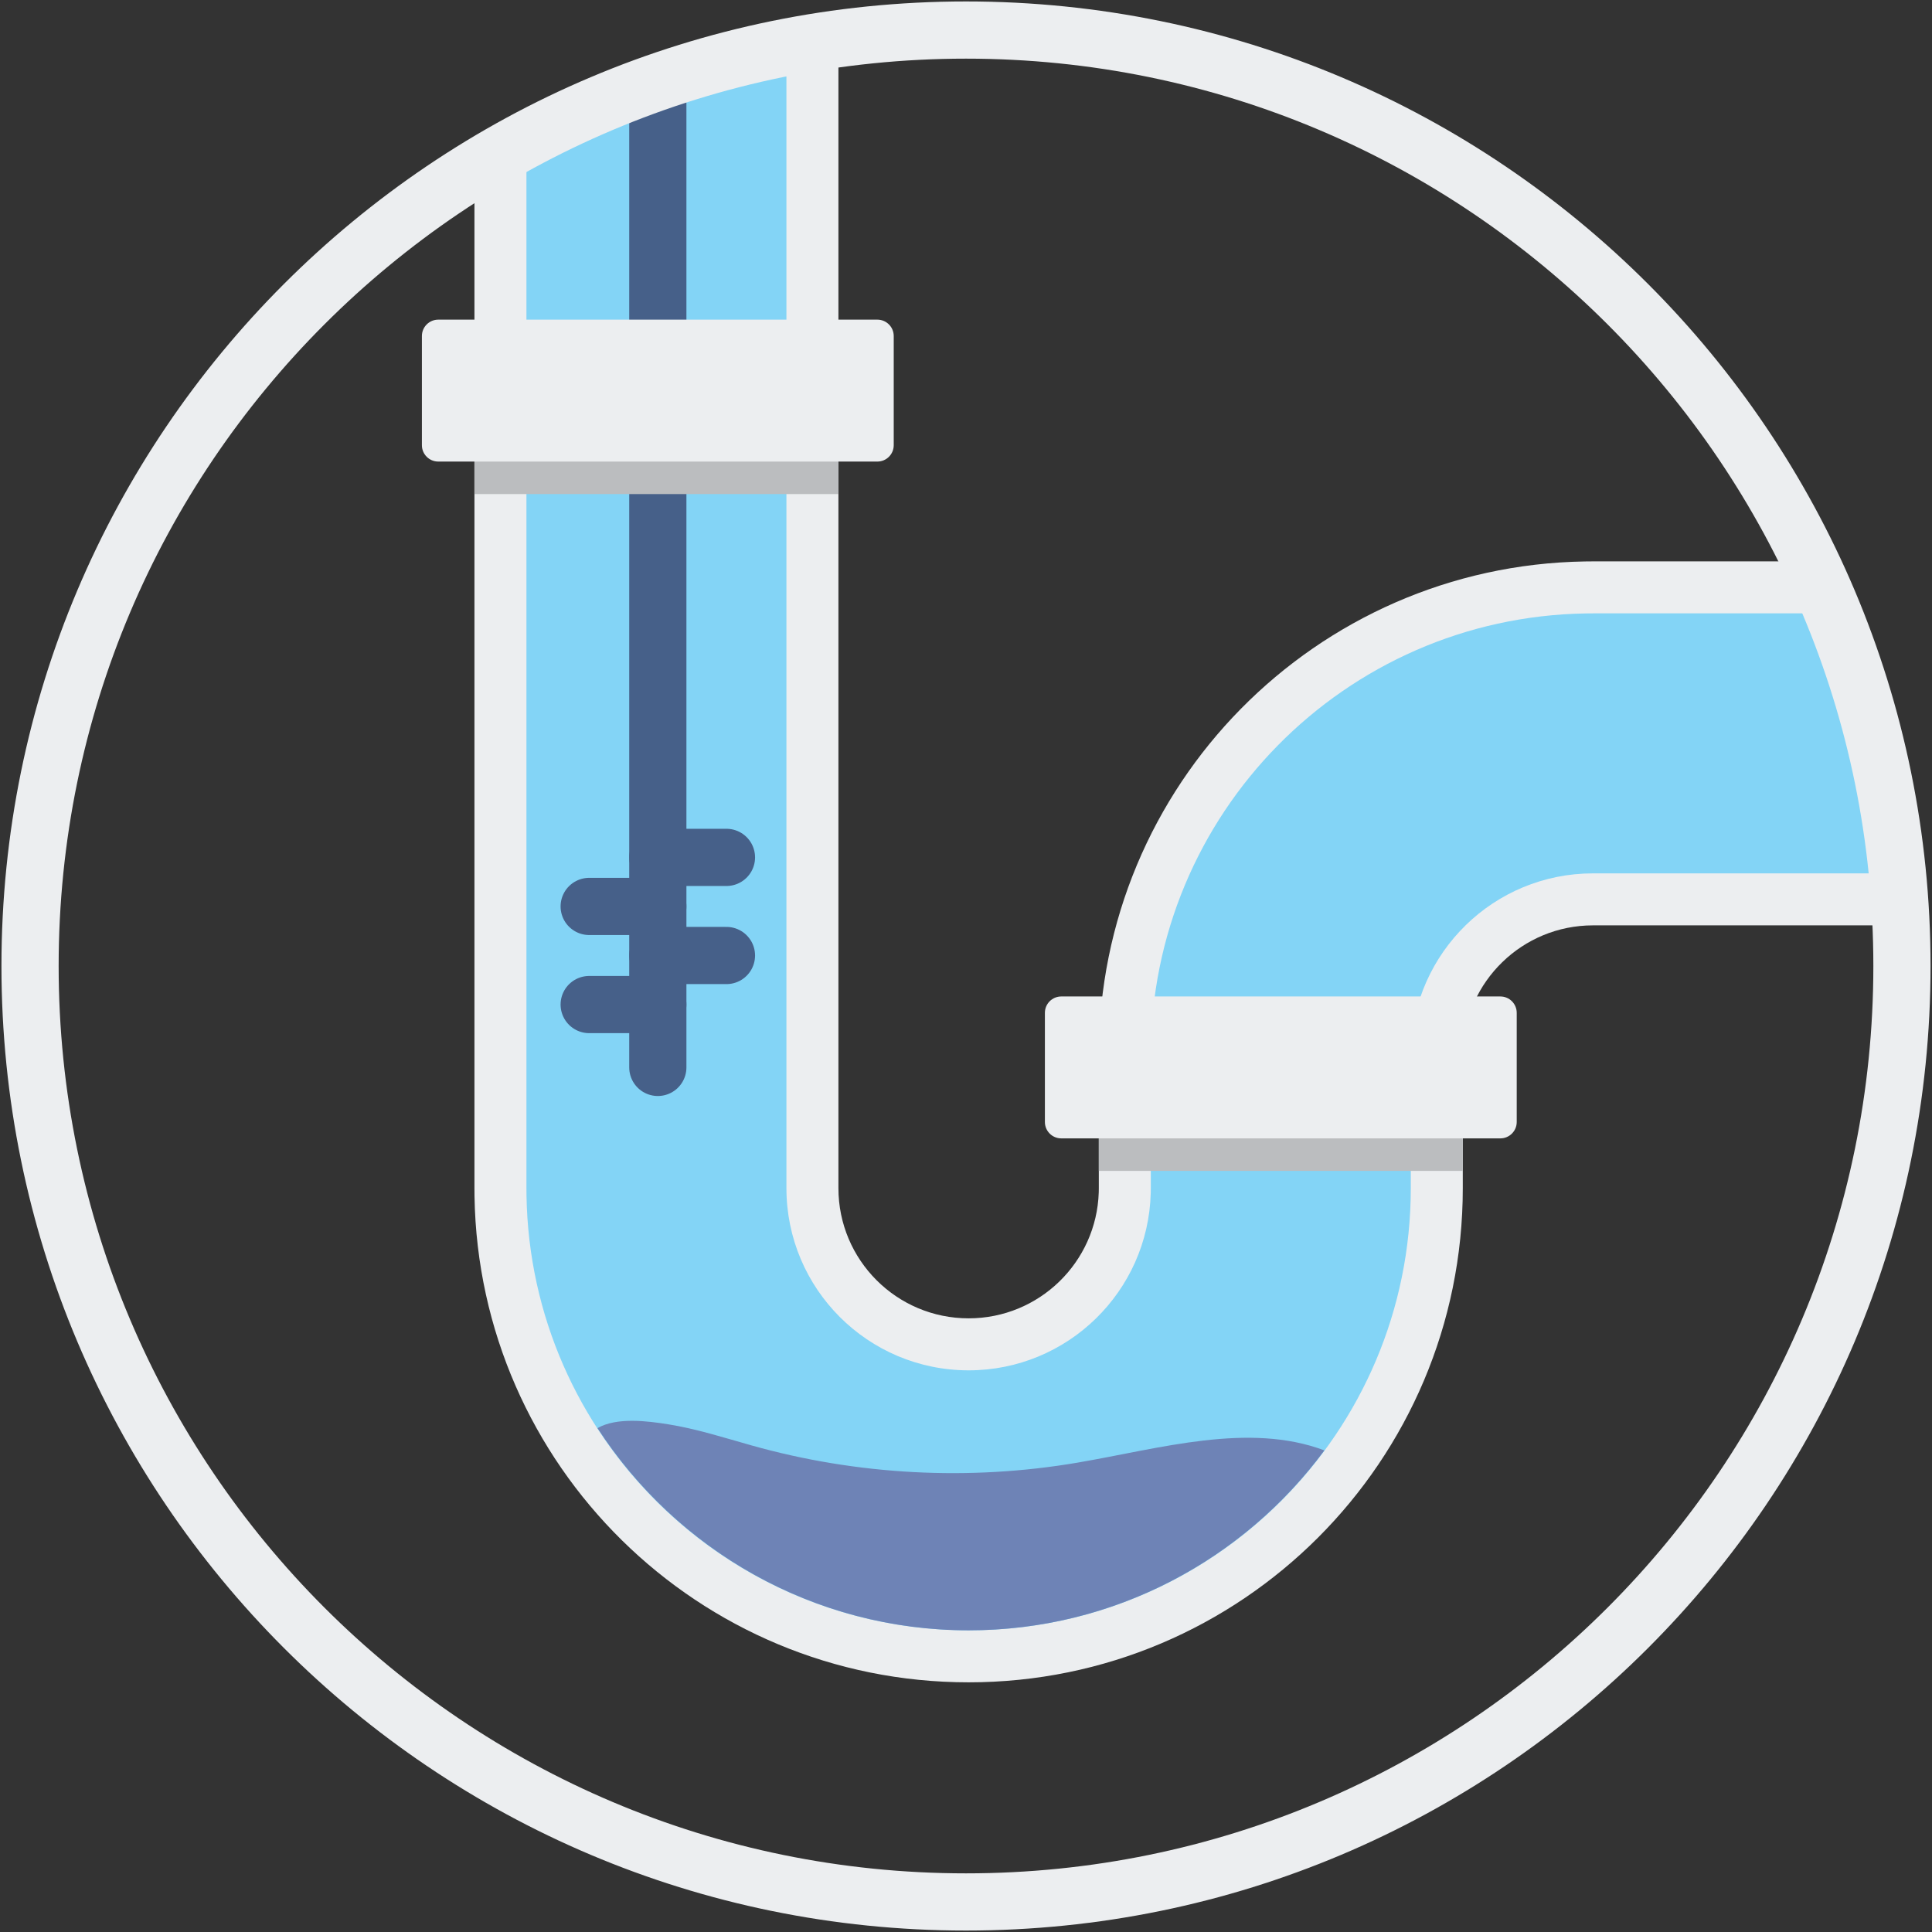 <?xml version="1.0" encoding="UTF-8"?>
<svg width="152px" height="152px" viewBox="0 0 152 152" version="1.1" xmlns="http://www.w3.org/2000/svg" xmlns:xlink="http://www.w3.org/1999/xlink">
    <rect x="0" y="0" width="152" height="152" fill="#333333" stroke="none"/>
    <title>icons/services/services</title>
    <defs>
        <path d="M0,73.636 C0,114.304 32.969,147.273 73.636,147.273 L73.636,147.273 C114.307,147.273 147.273,114.304 147.273,73.636 L147.273,73.636 C147.273,32.969 114.307,0 73.636,0 L73.636,0 C32.969,0 0,32.969 0,73.636" id="path-1"></path>
    </defs>
    <g id="Page-1" stroke="none" stroke-width="1" fill="none" fill-rule="evenodd">
        <g id="AVR-/-1024" transform="translate(-95, -1013)">
            <g id="Detail-Boxes" transform="translate(0, 939)">
                <g id="Option-01" transform="translate(45, 75)">
                    <g id="icons/services/services" transform="translate(51, 0)">
                        <g id="Group-34" transform="translate(1.364, 1.364)">
                            <mask id="mask-2" fill="white">
                                <use xlink:href="#path-1"></use>
                            </mask>
                            <g id="Clip-2"></g>
                            <path d="M63.599,-7.5 L63.599,91.113 C63.599,96.771 68.185,101.356 73.843,101.356 C79.389,101.356 83.905,96.949 84.08,91.444 L84.085,91.113 L84.085,80.682 C84.085,59.425 101.147,42.151 122.322,41.808 L122.965,41.802 L160.416,41.802 L160.416,70.439 L122.965,70.439 C117.419,70.439 112.902,74.848 112.727,80.351 L112.721,80.682 L112.721,91.113 C112.721,112.586 95.316,129.993 73.843,129.993 C52.584,129.993 35.311,112.932 34.968,91.756 L34.963,91.113 L34.963,-7.5 L63.599,-7.5 Z" id="Stroke-1" fill="#ECEEF0" fill-rule="nonzero" mask="url(#mask-2)"></path>
                            <path d="M59.508,-10.909 L59.508,91.113 C59.508,99.03 65.926,105.447 73.843,105.447 C81.63,105.447 87.965,99.239 88.171,91.501 L88.176,91.113 L88.176,80.682 C88.176,61.662 103.443,46.205 122.39,45.898 L122.965,45.893 L170.643,45.893 L170.643,66.348 L122.965,66.348 C115.179,66.348 108.841,72.558 108.636,80.294 L108.63,80.682 L108.63,91.113 C108.63,110.327 93.056,125.902 73.843,125.902 C54.821,125.902 39.365,110.637 39.058,91.688 L39.054,91.113 L39.054,-10.909 L59.508,-10.909 Z" id="Stroke-4" fill="#83D4F6" fill-rule="nonzero" mask="url(#mask-2)"></path>
                            <polygon id="Fill-7" fill="#BBBDBF" style="mix-blend-mode: multiply;" mask="url(#mask-2)" points="84.086 89.755 112.722 89.755 112.722 78.589 84.086 78.589"></polygon>
                            <path d="M115.677,87.198 L81.132,87.198 C80.42,87.198 79.843,86.621 79.843,85.91 L79.843,77.321 C79.843,76.608 80.42,76.033 81.132,76.033 L115.677,76.033 C116.387,76.033 116.964,76.608 116.964,77.321 L116.964,85.91 C116.964,86.621 116.387,87.198 115.677,87.198" id="Fill-10" fill="#ECEEF0" mask="url(#mask-2)"></path>
                            <line x1="49.39" y1="-7.465" x2="49.39" y2="81.614" id="Stroke-13" stroke="#466089" stroke-width="4.5" stroke-linecap="round" mask="url(#mask-2)"></line>
                            <polygon id="Fill-16" fill="#BBBDBF" style="mix-blend-mode: multiply;" mask="url(#mask-2)" points="34.962 36.507 63.599 36.507 63.599 25.342 34.962 25.342"></polygon>
                            <path d="M66.662,33.95 L32.117,33.95 C31.406,33.95 30.829,33.373 30.829,32.663 L30.829,24.073 C30.829,23.36 31.406,22.784 32.117,22.784 L66.662,22.784 C67.374,22.784 67.95,23.36 67.95,24.073 L67.95,32.663 C67.95,33.373 67.374,33.95 66.662,33.95" id="Fill-19" fill="#ECEEF0" mask="url(#mask-2)"></path>
                            <line x1="49.39" y1="72.81" x2="54.79" y2="72.81" id="Stroke-22" stroke="#466089" stroke-width="4.5" stroke-linecap="round" mask="url(#mask-2)"></line>
                            <line x1="43.99" y1="76.669" x2="49.39" y2="76.669" id="Stroke-25" stroke="#466089" stroke-width="4.5" stroke-linecap="round" mask="url(#mask-2)"></line>
                            <line x1="49.39" y1="65.091" x2="54.79" y2="65.091" id="Stroke-28" stroke="#466089" stroke-width="4.5" stroke-linecap="round" mask="url(#mask-2)"></line>
                            <line x1="43.99" y1="68.95" x2="49.39" y2="68.95" id="Stroke-31" stroke="#466089" stroke-width="4.5" stroke-linecap="round" mask="url(#mask-2)"></line>
                            <path d="M82.44,112.704 C73.914,114.162 65.064,113.695 56.739,111.347 C54.578,110.739 52.427,110.048 50.206,109.693 C48.604,109.438 46.172,109.115 44.644,109.993 C50.851,119.556 61.615,125.903 73.842,125.903 C85.307,125.903 95.49,120.325 101.832,111.745 C95.88,109.506 88.896,111.599 82.44,112.704" id="Fill-37" fill="#6E83B6" mask="url(#mask-2)"></path>
                        </g>
                        <path d="M148.636,75 C148.636,115.668 115.669,148.636 75,148.636 C34.332,148.636 1.364,115.668 1.364,75 C1.364,34.332 34.332,1.364 75,1.364 C115.669,1.364 148.636,34.332 148.636,75 Z" id="Stroke-35" stroke="#ECEEF0" stroke-width="4.5"></path>
                    </g>
                </g>
            </g>
        </g>
    </g>
</svg>